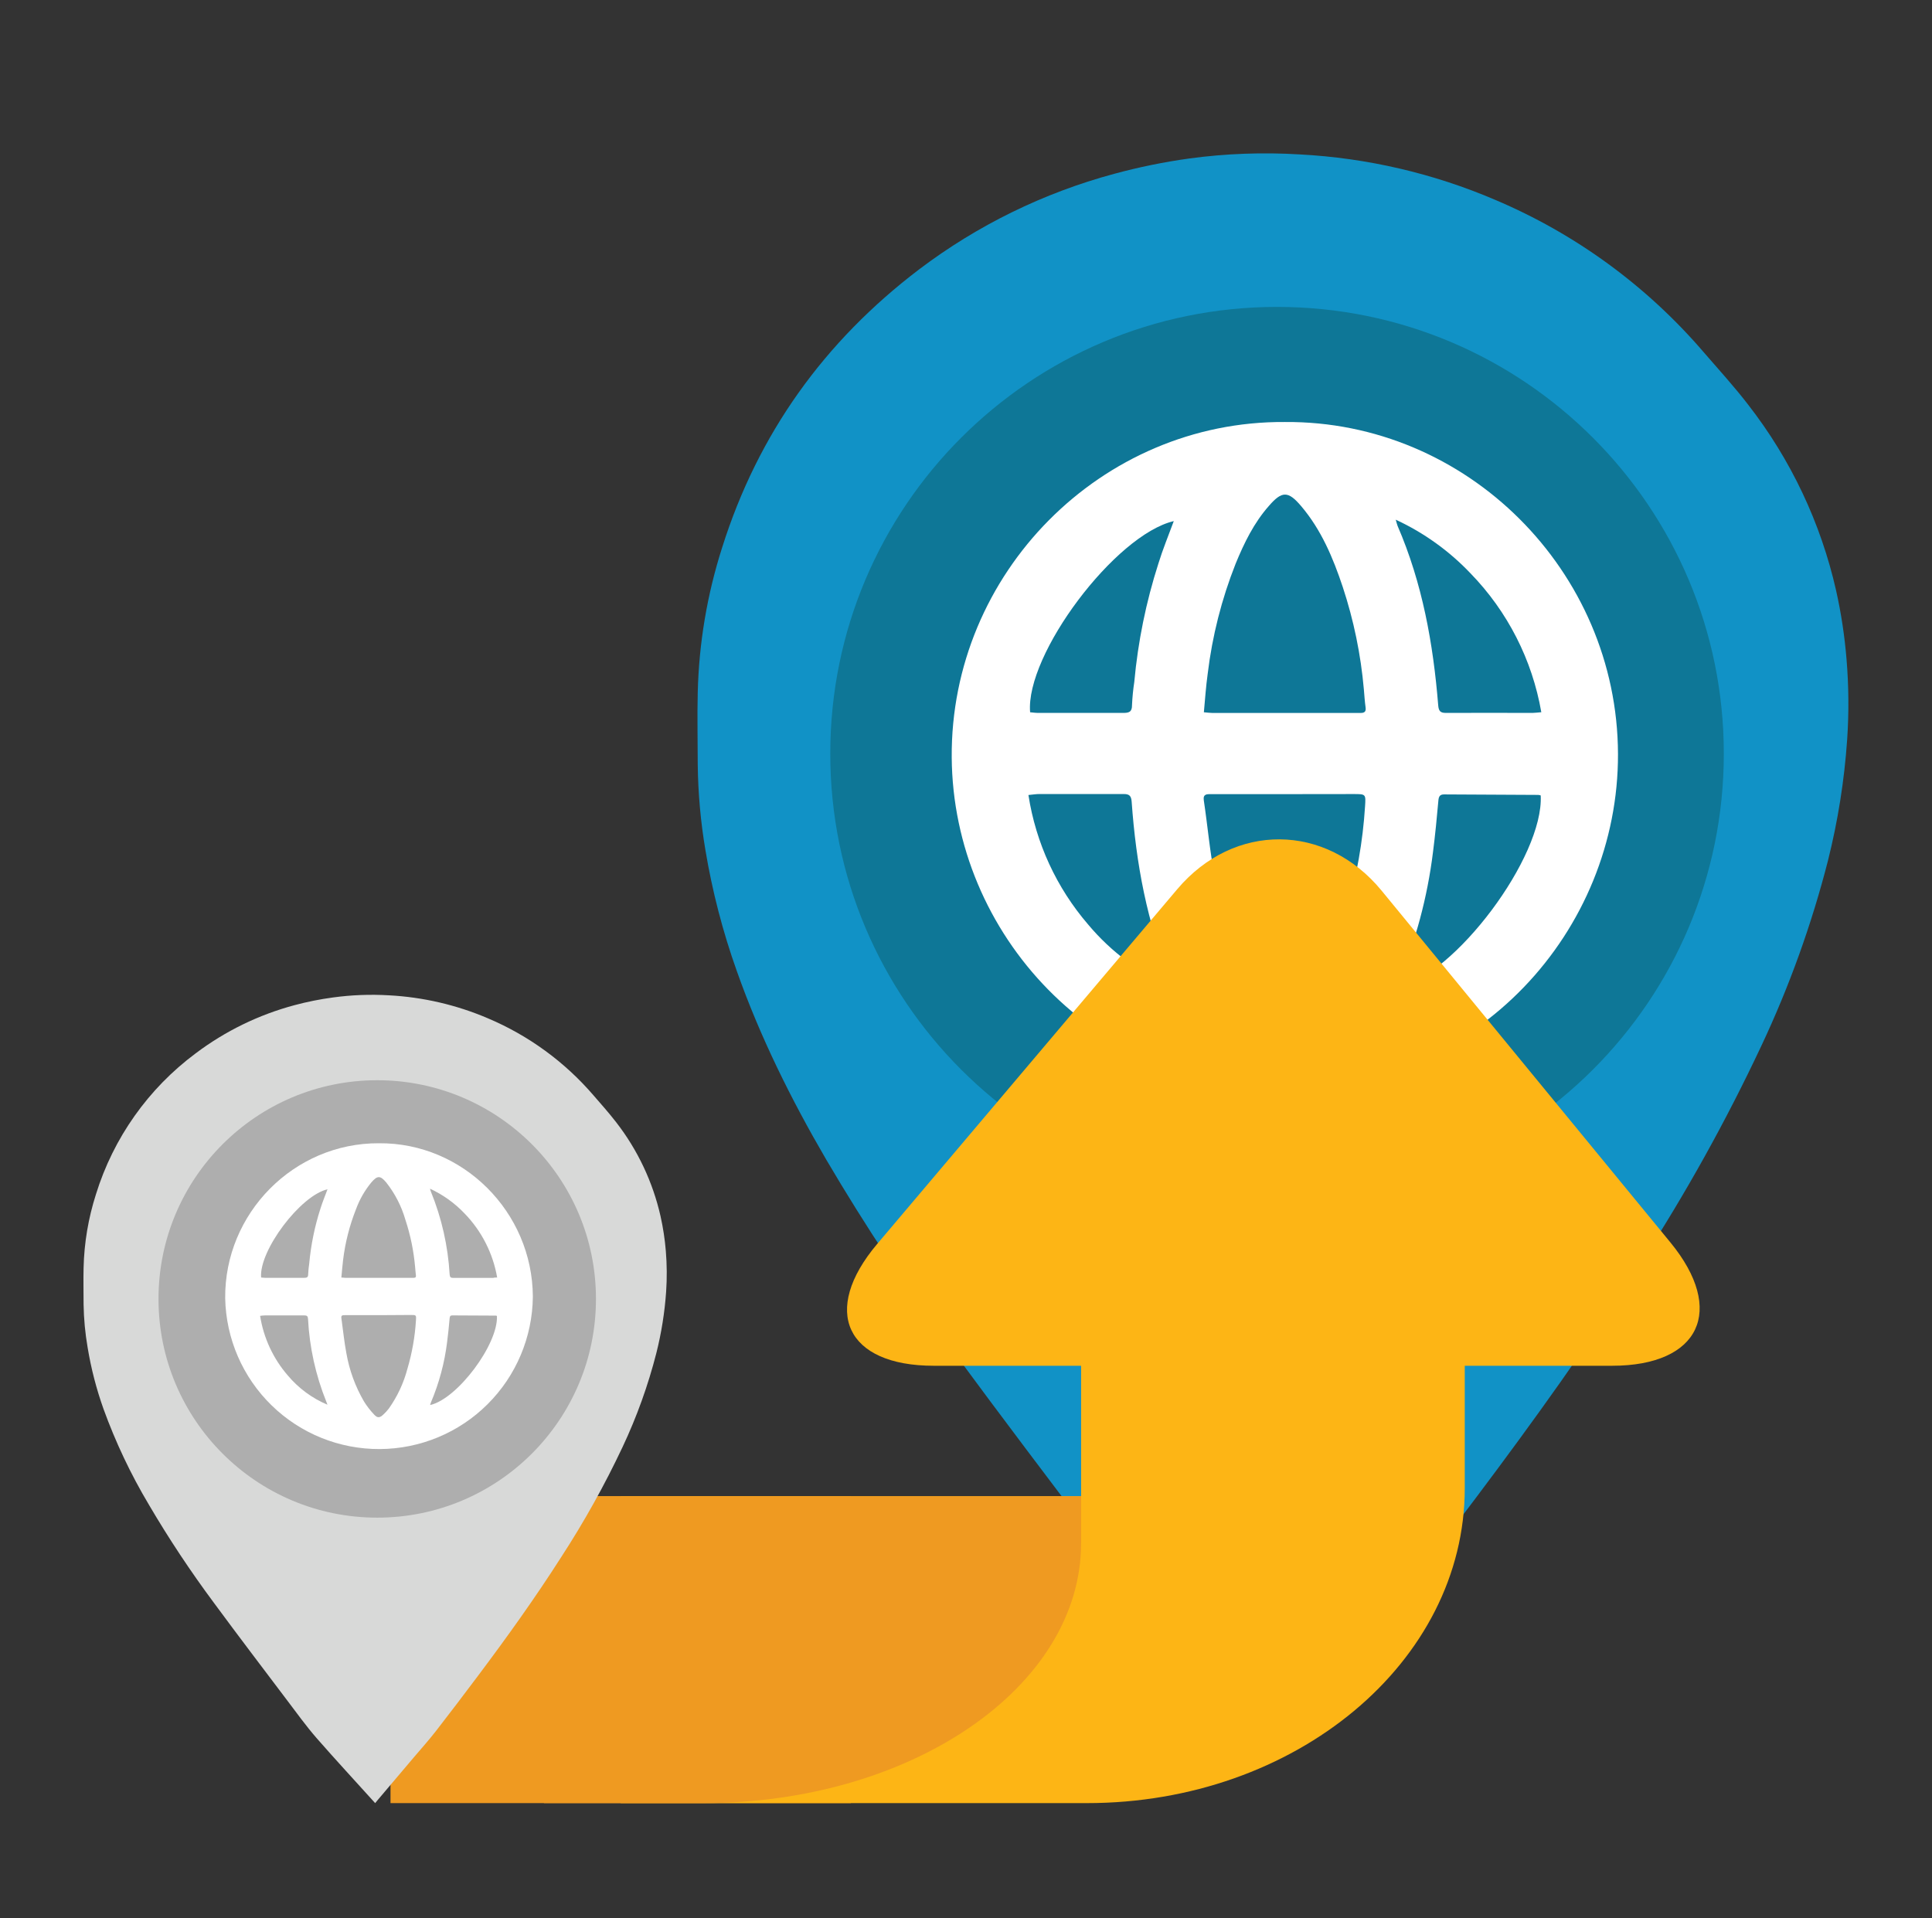<svg width="141" height="140" viewBox="0 0 141 140" fill="none" xmlns="http://www.w3.org/2000/svg">
<rect x="0" y="0" width="141" height="140" fill="#333333" stroke="none"/>
<path d="M92.886 127.632C90.036 124.471 87.18 121.388 84.424 118.213C82.926 116.486 81.582 114.624 80.202 112.795C76.66 108.122 73.126 103.46 69.66 98.75C66.286 94.214 63.159 89.498 60.294 84.624C57.729 80.223 55.467 75.664 53.77 70.862C52.748 67.996 51.982 65.044 51.482 62.042C51.134 59.984 50.947 57.902 50.922 55.815C50.922 54.062 50.878 52.307 50.922 50.554C51.006 46.956 51.606 43.389 52.703 39.962C55.321 31.657 60.154 24.92 67.084 19.656C71.335 16.44 76.167 14.074 81.314 12.687C83.115 12.198 84.945 11.824 86.793 11.567C89.466 11.205 92.168 11.106 94.86 11.27C99.77 11.529 104.597 12.651 109.118 14.585C114.976 17.063 120.181 20.864 124.324 25.69C125.422 26.961 126.564 28.21 127.584 29.537C130.693 33.531 132.884 38.161 134.001 43.098C134.371 44.751 134.625 46.429 134.763 48.118C134.925 50.069 134.94 52.028 134.808 53.981C134.603 56.96 134.134 59.914 133.408 62.81C132.219 67.457 130.593 71.982 128.55 76.322C125.973 81.805 123.026 87.107 119.73 92.19C115.978 98.07 111.912 103.734 107.723 109.306C105.727 111.958 103.73 114.61 101.689 117.228C100.664 118.541 99.55 119.784 98.472 121.055L93.244 127.215C93.141 127.35 93.032 127.464 92.886 127.632Z" fill="#1192C6"/>
<path d="M93.2 87.612C111.207 87.612 125.806 73.014 125.806 55.006C125.806 36.998 111.207 22.4 93.2 22.4C75.192 22.4 60.594 36.998 60.594 55.006C60.594 73.014 75.192 87.612 93.2 87.612Z" fill="#0E7797"/>
<path d="M101.3 88.2H78.9V112H101.3V88.2Z" fill="#FDB515"/>
<path d="M62.1 109.2H28.5V131.6H62.1V109.2Z" fill="#EF9A21"/>
<path d="M79.323 131.6H45.3V109.2H92.9V98H92.06C99.295 91.795 106.9 86.433 106.9 92.4V108.615C106.9 121.31 94.555 131.6 79.323 131.6Z" fill="#FDB515"/>
<path d="M51.323 109.2H78.9V112.627C78.9 123.105 66.555 131.6 51.323 131.6H39.7V109.2H51.323Z" fill="#EF9A21"/>
<path d="M27.38 131.6C25.935 129.998 24.488 128.436 23.093 126.84C22.334 125.966 21.654 125.02 20.954 124.096C19.165 121.73 17.37 119.367 15.609 116.978C13.898 114.677 12.312 112.284 10.86 109.81C9.541 107.596 8.435 105.262 7.556 102.838C7.037 101.382 6.649 99.883 6.397 98.359C6.216 97.315 6.117 96.259 6.1 95.2C6.1 94.312 6.078 93.422 6.1 92.534C6.142 90.711 6.446 88.904 7.002 87.167C8.275 83.052 10.825 79.448 14.282 76.877C16.439 75.251 18.89 74.057 21.5 73.36C22.42 73.114 23.356 72.927 24.3 72.8C25.654 72.615 27.023 72.562 28.388 72.643C30.876 72.775 33.321 73.343 35.612 74.323C38.58 75.578 41.218 77.504 43.318 79.948C43.878 80.593 44.438 81.222 44.97 81.909C46.537 83.928 47.642 86.267 48.206 88.76C48.394 89.599 48.523 90.449 48.593 91.305C48.675 92.294 48.682 93.287 48.615 94.276C48.51 95.788 48.271 97.287 47.901 98.756C47.299 101.111 46.475 103.403 45.44 105.602C44.131 108.38 42.634 111.066 40.96 113.641C39.059 116.62 37.001 119.49 34.876 122.321C33.865 123.665 32.851 125.009 31.818 126.336C31.3 127.002 30.734 127.632 30.188 128.276L27.54 131.404L27.38 131.6Z" fill="#D8D9D8"/>
<path d="M27.531 110.765C36.347 110.765 43.494 103.618 43.494 94.802C43.494 85.986 36.347 78.84 27.531 78.84C18.715 78.84 11.568 85.986 11.568 94.802C11.568 103.618 18.715 110.765 27.531 110.765Z" fill="#AEAEAE"/>
<path d="M27.66 83.44C33.786 83.395 38.86 88.452 38.888 94.64C38.859 97.589 37.672 100.408 35.582 102.488C33.493 104.569 30.668 105.744 27.719 105.759C24.77 105.775 21.934 104.63 19.823 102.571C17.711 100.512 16.494 97.706 16.435 94.758C16.373 88.553 21.452 83.409 27.66 83.44ZM27.66 95.987H25.16C25.025 95.987 24.88 95.987 24.913 96.194C25.036 97.054 25.118 97.922 25.28 98.773C25.497 100.011 25.933 101.201 26.565 102.287C26.776 102.626 27.021 102.943 27.296 103.233C27.542 103.513 27.716 103.491 27.985 103.233C28.13 103.101 28.262 102.956 28.38 102.799C29.002 101.921 29.461 100.937 29.735 99.896C30.073 98.753 30.281 97.576 30.356 96.387C30.382 95.973 30.384 95.973 29.967 95.973L27.66 95.987ZM24.913 93.24C25.036 93.24 25.12 93.262 25.193 93.262H30.188C30.312 93.262 30.376 93.215 30.354 93.075C30.326 92.873 30.314 92.669 30.295 92.467C30.192 91.296 29.955 90.14 29.586 89.023C29.301 88.033 28.825 87.108 28.186 86.299C27.75 85.784 27.542 85.786 27.1 86.299C26.619 86.884 26.24 87.547 25.98 88.259C25.509 89.447 25.193 90.691 25.039 91.96C24.989 92.358 24.958 92.784 24.913 93.24ZM23.902 102.533C23.872 102.449 23.841 102.365 23.807 102.281C23.035 100.36 22.586 98.324 22.48 96.256C22.466 96.057 22.399 96.001 22.2 96.004C21.251 96.004 20.299 96.004 19.35 96.004C19.235 96.004 19.12 96.023 18.983 96.037C19.237 97.648 19.937 99.155 21.004 100.388C21.787 101.32 22.781 102.053 23.902 102.525V102.533ZM36.267 96.04C36.24 96.03 36.212 96.024 36.183 96.02L33.008 96.004C32.865 96.004 32.829 96.074 32.815 96.208C32.762 96.793 32.708 97.378 32.63 97.958C32.443 99.468 32.047 100.945 31.454 102.346C31.429 102.404 31.415 102.472 31.39 102.547C33.386 102.099 36.371 98.104 36.267 96.04ZM36.284 93.24C35.979 91.476 35.149 89.845 33.901 88.561C33.183 87.806 32.328 87.193 31.381 86.755C31.415 86.867 31.423 86.92 31.446 86.968C32.232 88.893 32.694 90.935 32.815 93.01C32.832 93.204 32.882 93.268 33.075 93.268C34.05 93.268 35.035 93.268 35.996 93.268C36.077 93.24 36.161 93.24 36.284 93.24ZM23.902 86.8C21.926 87.248 18.893 91.28 19.056 93.24C19.145 93.24 19.238 93.262 19.336 93.262H20.254C20.898 93.262 21.542 93.262 22.189 93.262C22.382 93.262 22.494 93.237 22.491 92.996C22.503 92.738 22.528 92.48 22.567 92.224C22.691 90.865 22.964 89.524 23.382 88.225C23.53 87.749 23.72 87.284 23.902 86.8Z" fill="white"/>
<path d="M93.771 30.8C107.037 30.702 118.041 41.653 118.083 55.028C118.122 67.908 107.807 79.405 93.818 79.442C79.995 79.478 69.556 68.197 69.458 55.283C69.358 41.852 80.356 30.71 93.771 30.8ZM93.793 57.96C91.99 57.96 90.188 57.96 88.386 57.96C88.106 57.96 87.787 57.932 87.854 58.405C88.134 60.267 88.294 62.143 88.65 63.988C89.121 66.67 90.063 69.246 91.433 71.599C91.89 72.333 92.42 73.02 93.015 73.648C93.55 74.228 93.925 74.208 94.504 73.679C94.813 73.391 95.094 73.075 95.344 72.736C96.764 70.848 97.615 68.684 98.279 66.447C99.01 63.973 99.461 61.425 99.623 58.85C99.682 57.954 99.682 57.954 98.783 57.954L93.793 57.96ZM87.86 51.985C88.126 52.007 88.308 52.035 88.487 52.035H98.998H99.304C99.584 52.035 99.707 51.934 99.662 51.626C99.6 51.19 99.575 50.75 99.536 50.31C99.313 47.769 98.796 45.262 97.996 42.84C97.29 40.718 96.428 38.668 94.961 36.94C94.012 35.82 93.561 35.82 92.606 36.924C91.511 38.164 90.797 39.631 90.176 41.146C89.156 43.722 88.472 46.418 88.14 49.168C88.011 50.089 87.95 51.016 87.86 51.985ZM85.673 72.108C85.606 71.926 85.542 71.742 85.466 71.562C83.705 67.39 82.91 63.003 82.59 58.512C82.56 58.078 82.411 57.952 82.014 57.952C79.956 57.952 77.898 57.952 75.854 57.952C75.607 57.952 75.358 57.996 75.056 58.024C75.596 61.522 77.108 64.799 79.418 67.48C81.105 69.495 83.246 71.081 85.665 72.108H85.673ZM112.452 58.058C112.394 58.037 112.332 58.023 112.27 58.016L105.391 57.98C105.086 57.98 105.002 58.131 104.976 58.419C104.862 59.685 104.744 60.939 104.579 62.21C104.174 65.48 103.318 68.677 102.034 71.711C101.978 71.842 101.947 71.991 101.894 72.148C106.2 71.19 112.665 62.535 112.444 58.061L112.452 58.058ZM112.486 51.979C111.825 48.159 110.025 44.628 107.323 41.849C105.767 40.209 103.914 38.879 101.863 37.929C101.936 38.172 101.955 38.284 102 38.388C103.806 42.566 104.598 46.973 104.962 51.472C104.996 51.89 105.111 52.032 105.522 52.032C107.631 52.018 109.739 52.032 111.848 52.032C112.027 52.03 112.22 52.002 112.478 51.982L112.486 51.979ZM85.673 38.03C81.389 39.026 74.826 47.768 75.179 51.985C75.369 52.002 75.571 52.032 75.77 52.032C76.433 52.032 77.097 52.032 77.76 52.032C79.16 52.032 80.56 52.032 81.96 52.032C82.378 52.032 82.624 51.979 82.616 51.458C82.641 50.896 82.696 50.335 82.781 49.778C83.049 46.836 83.641 43.931 84.545 41.118C84.856 40.107 85.267 39.105 85.665 38.03H85.673Z" fill="white"/>
<path d="M68.148 99.68C61.742 99.68 59.885 95.679 64.021 90.787L85.92 64.895C90.058 60.004 96.767 60.054 100.832 65.005L121.908 90.678C125.974 95.628 124.058 99.68 117.652 99.68H68.148Z" fill="#FDB515"/>
</svg>
